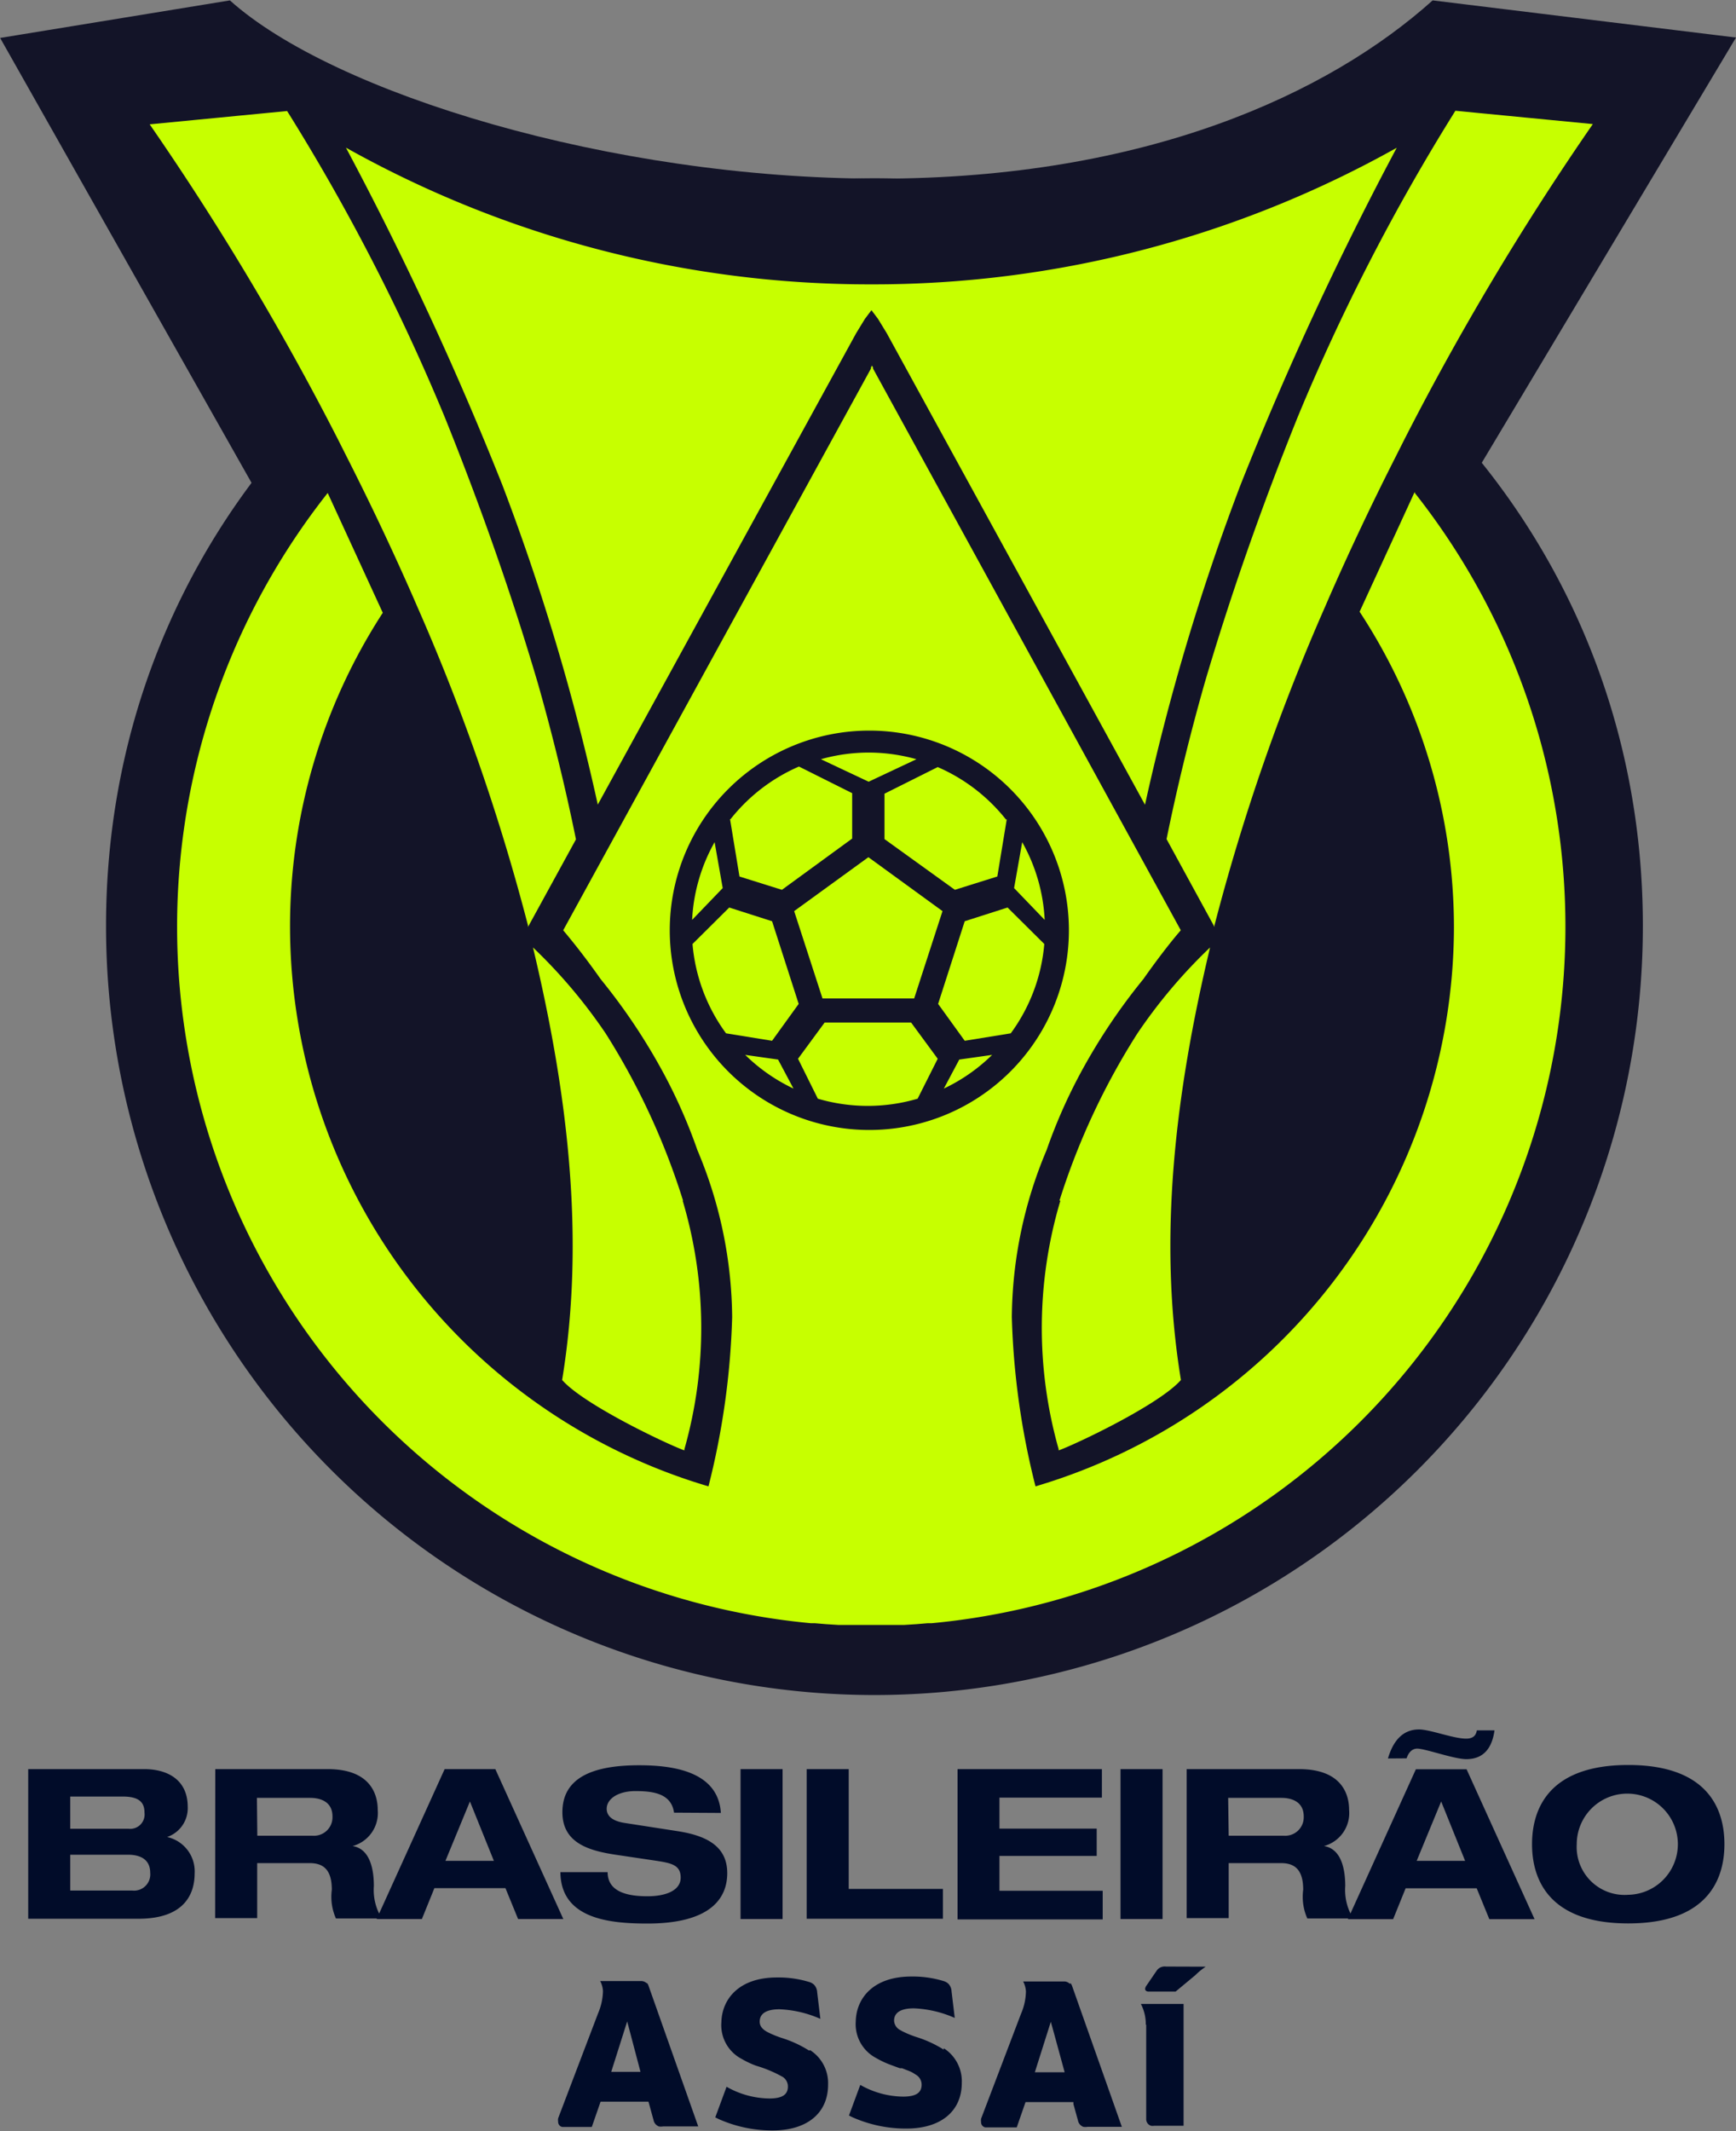 <svg xmlns="http://www.w3.org/2000/svg" data-name="Layer 1" viewBox="0 0 130.48 160.08"><rect x="0" y="0" width="130.48" height="160.08" fill="#808080" stroke="none"/><path d="M420.2 306c-7.8 7-21.54 13.39-41.64 13.39s-41-6.42-48.76-13.39l-17.27 2.82 18.92 33.46 92-.81L443 308.79Z" style="fill:#131428" transform="translate(-312.52 -305.97)"/><path d="M436 375.51a57.75 57.75 0 1 1-115.51.06v-.06c0-31.9 25.86-56.15 57.75-56.15S436 343.61 436 375.51" style="fill:#131428" transform="translate(-312.52 -305.97)"/><path d="m352.2 375.61 3.61-6.59q-1.19-5.84-2.86-11.71-2.88-9.78-7-20a155.4 155.4 0 0 0-11.85-23l-10.33 1a208 208 0 0 1 14.18 23.72l.64 1.27c1.7 3.35 3.41 6.93 5.06 10.7l.22.51a157.5 157.5 0 0 1 8.34 24m11.65 20.65a53 53 0 0 0-5.81-12.55 39.3 39.3 0 0 0-5.47-6.47c2.61 10.94 3.94 21.84 2.19 32.49 1.6 1.83 7.79 4.78 9.19 5.29v-.09a33.4 33.4 0 0 0-.13-18.67m39.98-20.55L400.2 369q1.19-5.84 2.86-11.71 2.88-9.78 7-20a155.5 155.5 0 0 1 11.85-23l10.33 1a208 208 0 0 0-14.18 23.72l-.64 1.27c-1.7 3.35-3.41 6.93-5.06 10.7l-.22.51a157.5 157.5 0 0 0-8.34 24m-11.65 20.67a53 53 0 0 1 5.85-12.55 39.2 39.2 0 0 1 5.47-6.47c-2.61 10.94-3.94 21.84-2.19 32.49-1.6 1.83-7.79 4.78-9.19 5.29v-.09a33.4 33.4 0 0 1 .13-18.67M378 327.33a80.55 80.55 0 0 1-39.48-10.27 250 250 0 0 1 11.76 25.35 170 170 0 0 1 7.17 24L376.87 331l.66-1.08.49-.65.49.65.66 1.08 19.41 35.42a170 170 0 0 1 7.17-24 250 250 0 0 1 11.75-25.35 80.55 80.55 0 0 1-39.5 10.26" style="fill:#c7ff00" transform="translate(-312.52 -305.97)"/><path d="m418.85 342.92-4.14 9a43.27 43.27 0 0 1 7.09 23.77 43.89 43.89 0 0 1-31.45 41.93 58 58 0 0 1-1.78-12.71 32.8 32.8 0 0 1 2.61-12.54 40 40 0 0 1 2.48-5.66 45 45 0 0 1 4.8-7.2c1.35-1.92 2.38-3.17 2.81-3.66l-23.13-42.19v-.08l-.08-.15-.08.15v.08l-23.13 42.19c.42.5 1.46 1.74 2.81 3.66a45 45 0 0 1 4.8 7.2 40 40 0 0 1 2.48 5.66 32.8 32.8 0 0 1 2.61 12.54 58 58 0 0 1-1.78 12.71 43.89 43.89 0 0 1-31.45-41.93 43.27 43.27 0 0 1 6.97-23.69l-4.14-9a52.55 52.55 0 0 0 36.31 84.9h.3l.84.07.94.06h4.93l.94-.06.84-.07h.3a52.55 52.55 0 0 0 36.31-84.9m-41 47.85a15 15 0 1 1 15-15 15 15 0 0 1-15 15" style="fill:#c7ff00" transform="translate(-312.52 -305.97)"/><path d="m377.79 370.36-5.58 4.05 2.13 6.56h6.89l2.13-6.56Zm-10.95 2.32-.61-3.45a13.2 13.2 0 0 0-1.69 5.84Zm4.16 12.88-2.47-.35a13.3 13.3 0 0 0 3.63 2.53ZM381.4 363a13.3 13.3 0 0 0-3.59-.5 13.3 13.3 0 0 0-3.59.5l3.59 1.69Zm-14.01 4.5.71 4.31 3.19 1 5.28-3.85v-3.41l-4-2a13.3 13.3 0 0 0-5.14 3.95m-.1 6.64-2.76 2.74a13.2 13.2 0 0 0 2.52 6.71l3.46.56 2-2.77-2-6.21ZM383 385.5l-2-2.72h-6.5l-2 2.72 1.49 3a13.3 13.3 0 0 0 3.75.54 13.3 13.3 0 0 0 3.75-.54Zm5.74-12.82.61-3.45a13.2 13.2 0 0 1 1.69 5.84Zm-4.12 12.88 2.47-.35a13.3 13.3 0 0 1-3.63 2.53Zm3.57-18.06-.71 4.31-3.19 1L379 369v-3.41l4-2a13.3 13.3 0 0 1 5.14 3.95m.11 6.6 2.76 2.74a13.2 13.2 0 0 1-2.52 6.71l-3.46.56-2-2.77 2-6.21Z" style="fill:#c7ff00" transform="translate(-312.52 -305.97)"/><path d="M314.64 438.86h8.72c1.7 0 3.27.76 3.27 2.84a2.29 2.29 0 0 1-1.55 2.26 2.64 2.64 0 0 1 2.07 2.73c0 1.5-.72 3.41-4.23 3.41h-8.28Zm3.16 4.48h4.39a1.08 1.08 0 0 0 1.19-1.21c0-.71-.33-1.21-1.63-1.21h-3.95Zm0 4.64h4.65a1.22 1.22 0 0 0 1.36-1.33c0-.88-.57-1.36-1.68-1.36h-4.33Zm10.9-9.12h8.45c3.23 0 3.76 1.91 3.76 3.06a2.57 2.57 0 0 1-1.89 2.72c1.38.21 1.6 1.91 1.6 3a4.05 4.05 0 0 0 .6 2.44h-3.45a4 4 0 0 1-.31-2.16c0-1.58-.7-2-1.68-2h-3.93v4.13h-3.16Zm3.16 5H336a1.39 1.39 0 0 0 1.51-1.44c0-1.12-.91-1.4-1.68-1.4h-4Z" style="fill:#010c29" transform="translate(-312.52 -305.97)"/><path d="M350.51 447.8h-5.34l-.94 2.32h-3.4l5.11-11.26h3.81l5.11 11.26h-3.4Zm-2.67-6.51-1.84 4.46h3.64Zm15.34.84c-.2-1.47-1.64-1.62-2.91-1.62s-2.15.57-2.15 1.33c0 .6.52.93 1.33 1.06l4 .62c2.12.33 3.73 1.1 3.73 3.15s-1.46 3.79-6 3.79c-2.83 0-6.51-.34-6.54-3.86h3.55c0 1.55 1.63 1.81 3 1.81s2.49-.43 2.49-1.4-.72-1.1-2-1.29l-2.89-.43c-2-.3-4-.88-4-3.19 0-2.51 2.12-3.53 5.76-3.53 2.39 0 5.95.39 6.15 3.58Zm5-3.27h3.16v11.26h-3.16Zm4.97 0h3.16v9h7.08v2.24h-10.24Zm11.34 0h10.85V441h-7.7v2.33h7.31v2.05h-7.31V448h7.76v2.15h-10.91Zm12.25 0h3.16v11.26h-3.16Zm4.97 0h8.45c3.23 0 3.76 1.91 3.76 3.06a2.57 2.57 0 0 1-1.89 2.72c1.38.21 1.6 1.91 1.6 3a4.06 4.06 0 0 0 .6 2.44h-3.45a4 4 0 0 1-.31-2.16c0-1.58-.7-2-1.68-2h-3.92v4.13h-3.16Zm3.16 5H409a1.39 1.39 0 0 0 1.51-1.44c0-1.12-.91-1.4-1.68-1.4h-4Z" style="fill:#010c29" transform="translate(-312.52 -305.97)"/><path d="M423.51 447.81h-5.34l-.94 2.32h-3.4l5.11-11.26h3.81l5.11 11.26h-3.4Zm-6.67-9.75c.37-1.26 1.07-2.18 2.33-2.18.85 0 2.57.69 3.55.69.44 0 .73-.17.8-.62h1.33c-.17 1.2-.72 2.16-2.12 2.16-.93 0-3.08-.79-3.69-.79-.42 0-.67.34-.8.73Zm4 3.23-1.84 4.46h3.64Zm14.06-2.74c6.25 0 7.23 3.6 7.23 5.95s-1 5.95-7.23 5.95-7.23-3.6-7.23-5.95.99-5.95 7.23-5.95m0 9.75a3.8 3.8 0 1 0-3.87-3.8 3.6 3.6 0 0 0 3.87 3.8M373.33 460a8.7 8.7 0 0 0-2-.93 7.5 7.5 0 0 1-1.13-.46c-.36-.2-.58-.43-.58-.78 0-.61.5-.93 1.49-.93a8.4 8.4 0 0 1 3.07.72l-.24-2a.88.88 0 0 0-.24-.57.9.9 0 0 0-.36-.2 7.9 7.9 0 0 0-2.42-.34c-2.89 0-4.14 1.65-4.18 3.36a2.86 2.86 0 0 0 1.51 2.75 5 5 0 0 0 .73.41 5 5 0 0 1-.73-.41 7 7 0 0 0 1.1.52 9.6 9.6 0 0 1 2 .84.85.85 0 0 1 .39.72c0 .56-.35.9-1.39.9a6.63 6.63 0 0 1-3.22-.88l-.85 2.3.24.12a9.85 9.85 0 0 0 4.08.86c2.56 0 4.16-1.28 4.16-3.44a2.94 2.94 0 0 0-1.35-2.59m-3.78 1.33a17 17 0 0 1 1.72.69 17 17 0 0 0-1.72-.69m.28-3.16a.84.84 0 0 0 .33.44.84.84 0 0 1-.33-.44m30.24-4.45a.73.73 0 0 0-.68.29l-.78 1.14a.5.5 0 0 0-.1.24c0 .11.07.2.24.21h2.05l1.48-1.23a5 5 0 0 1 .57-.49l.21-.15Zm-39 1.28a.6.6 0 0 0-.46-.19h-3.06a1.8 1.8 0 0 1 .21.75 4.5 4.5 0 0 1-.37 1.68l-3 7.88a.8.8 0 0 0 0 .25.39.39 0 0 0 .31.4H357l.66-1.9h3.6l.38 1.38a.64.64 0 0 0 .4.48.6.6 0 0 0 .14.11.5.5 0 0 1-.14-.11 1 1 0 0 0 .32 0H365l-3.74-10.58a.6.6 0 0 0-.13-.22m-2.67 6.7 1.2-3.79 1 3.79Zm21.21-.37a17 17 0 0 1 1.72.69 17 17 0 0 0-1.72-.69m19-3.16v7.06a.52.52 0 0 0 .36.52.7.7 0 0 0 .24 0h2.21v-9.15h-3.21a3.3 3.3 0 0 1 .37 1.55m-5.7-3.05a.6.6 0 0 0-.46-.19h-3.06a1.8 1.8 0 0 1 .21.75 4.4 4.4 0 0 1-.37 1.68l-3 7.88a.8.8 0 0 0 0 .25.39.39 0 0 0 .31.4h2.37l.66-1.9h3.6v.15l.34 1.23a.64.64 0 0 0 .4.48 1 1 0 0 0 .32 0h2.58l-3.74-10.58a.6.6 0 0 0-.13-.22m-2.67 6.7 1.2-3.79.13.46.91 3.33Zm-6.85-1.7a8.7 8.7 0 0 0-2-.93 7.5 7.5 0 0 1-1.13-.46l-.12-.07a.84.84 0 0 1-.48-.71c0-.61.5-.93 1.49-.93a8.4 8.4 0 0 1 3.07.72l-.24-2a.88.88 0 0 0-.24-.57.9.9 0 0 0-.36-.2 7.9 7.9 0 0 0-2.42-.34c-2.89 0-4.14 1.65-4.18 3.36a2.87 2.87 0 0 0 1.51 2.75 5.6 5.6 0 0 0 1 .51 5.5 5.5 0 0 1-1-.51 7 7 0 0 0 1.1.52l.54.2.17.06h.16l.54.21.14.06.13.07.27.17a.86.86 0 0 1 .39.72c0 .56-.35.9-1.39.9a6.63 6.63 0 0 1-3.22-.88l-.85 2.3.24.12a9.85 9.85 0 0 0 4.08.86c2.56 0 4.16-1.28 4.16-3.44a2.94 2.94 0 0 0-1.35-2.59" style="fill:#010c29" transform="translate(-312.52 -305.97)"/></svg>